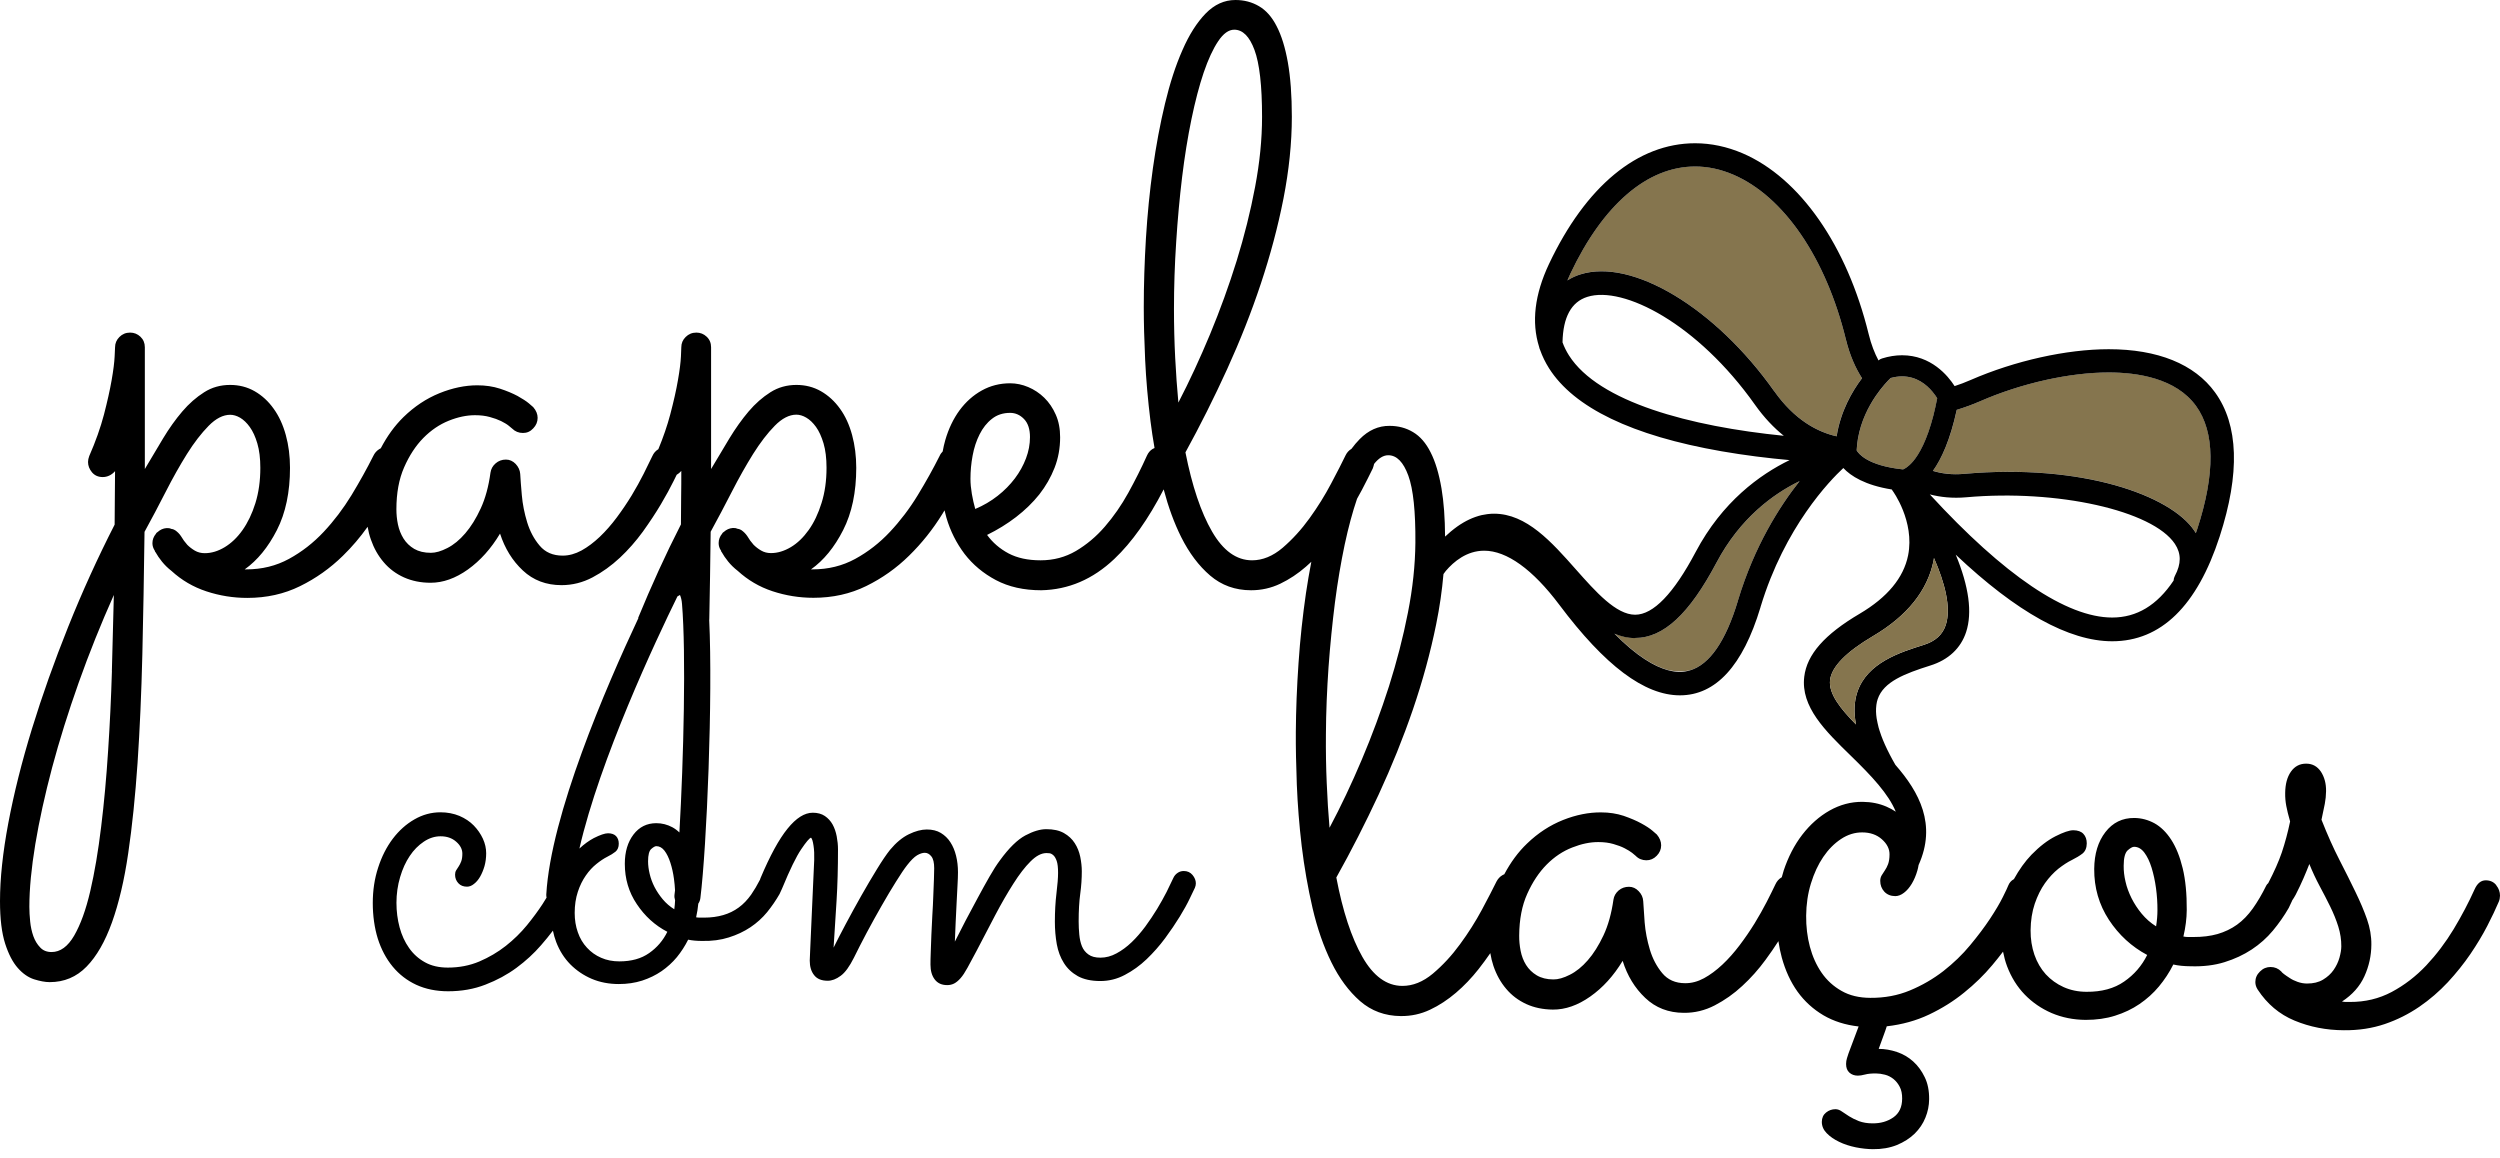 <svg width="136" height="63" viewBox="0 0 136 63" fill="none" xmlns="http://www.w3.org/2000/svg">
<path d="M105.387 21.665C105.329 21.573 105.242 21.443 105.127 21.307C104.806 20.929 104.263 20.475 103.477 20.475C103.284 20.475 103.085 20.504 102.874 20.559C102.868 20.559 102.862 20.559 102.856 20.562C102.706 20.706 102.38 21.047 102.042 21.541C101.646 22.119 101.239 22.907 101.077 23.852C101.04 24.063 101.014 24.276 101.005 24.502C101.092 24.652 101.571 25.331 103.529 25.536C103.61 25.504 103.818 25.4 104.072 25.097C104.408 24.701 104.829 23.965 105.179 22.601C105.251 22.318 105.323 22.006 105.387 21.665Z" fill="#85754E"/>
<path d="M100.416 18.459C99.33 14.029 97.042 10.681 94.298 9.503C93.608 9.205 92.909 9.055 92.216 9.055C89.614 9.055 87.202 11.129 85.425 14.895C85.368 15.017 85.316 15.135 85.266 15.253C85.515 15.097 85.757 14.993 85.963 14.927C88.787 14.029 93.322 16.761 96.517 21.278C97.626 22.847 98.871 23.497 99.91 23.733C100.127 22.37 100.748 21.29 101.291 20.574C100.947 20.028 100.63 19.337 100.413 18.459H100.416Z" fill="#85754E"/>
<path d="M114.719 20.259C112.593 20.259 109.979 20.842 107.726 21.824C107.284 22.018 106.854 22.171 106.45 22.292C106.097 23.933 105.618 24.967 105.153 25.614C105.626 25.758 106.19 25.833 106.854 25.776C113.269 25.204 118.092 26.945 119.378 28.875C119.404 28.915 119.43 28.956 119.456 28.999C119.482 28.924 119.508 28.852 119.534 28.776C120.519 25.747 120.493 23.494 119.464 22.076C118.37 20.574 116.281 20.259 114.719 20.259Z" fill="#85754E"/>
<path d="M94.544 32.684L94.555 32.641C95.445 29.701 96.805 27.549 97.903 26.168C96.476 26.861 94.671 28.173 93.38 30.605C91.898 33.404 90.492 34.703 88.955 34.703C88.562 34.703 88.187 34.617 87.828 34.464C89.044 35.694 89.998 36.24 90.714 36.442C91.165 36.549 91.572 36.546 91.939 36.462C93.004 36.145 93.879 34.88 94.544 32.681V32.684Z" fill="#85754E"/>
<path d="M135.795 48.151C135.659 47.978 135.469 47.891 135.226 47.889C134.966 47.889 134.764 48.053 134.617 48.383C134.293 49.102 133.915 49.821 133.479 50.546C133.042 51.268 132.546 51.923 131.988 52.519C131.428 53.111 130.801 53.593 130.108 53.963C129.415 54.33 128.658 54.511 127.838 54.506C127.765 54.506 127.693 54.506 127.621 54.506C127.552 54.506 127.477 54.497 127.404 54.483C127.97 54.113 128.375 53.657 128.623 53.111C128.872 52.565 128.999 51.99 129.002 51.389C129.007 50.927 128.926 50.468 128.765 50.006C128.603 49.544 128.395 49.053 128.138 48.524C127.884 47.995 127.592 47.415 127.266 46.779C126.939 46.144 126.613 45.416 126.289 44.593C126.365 44.249 126.422 43.96 126.469 43.729C126.512 43.501 126.535 43.27 126.538 43.042C126.544 42.623 126.448 42.271 126.258 41.979C126.061 41.69 125.801 41.546 125.469 41.543C125.111 41.537 124.831 41.687 124.626 41.979C124.421 42.271 124.32 42.655 124.314 43.132C124.308 43.377 124.331 43.617 124.374 43.845C124.415 44.073 124.487 44.353 124.582 44.688C124.461 45.275 124.308 45.841 124.129 46.378C123.964 46.86 123.716 47.421 123.392 48.044C123.343 48.088 123.306 48.128 123.286 48.172C123.052 48.648 122.806 49.064 122.552 49.422C122.298 49.778 122.015 50.072 121.694 50.303C121.379 50.529 121.021 50.699 120.634 50.812C120.247 50.921 119.808 50.976 119.317 50.973H119.037C118.953 50.973 118.866 50.965 118.777 50.947C118.895 50.445 118.956 49.965 118.959 49.503C118.965 48.631 118.892 47.871 118.739 47.236C118.586 46.603 118.375 46.083 118.113 45.679C117.85 45.275 117.546 44.977 117.203 44.786C116.859 44.599 116.492 44.501 116.105 44.498C115.458 44.492 114.933 44.749 114.534 45.266C114.135 45.783 113.933 46.447 113.925 47.27C113.919 48.287 114.184 49.209 114.725 50.038C115.265 50.861 115.961 51.499 116.807 51.95C116.515 52.539 116.099 53.021 115.554 53.397C115.011 53.775 114.329 53.96 113.509 53.954C113.049 53.954 112.631 53.864 112.258 53.697C111.885 53.529 111.562 53.295 111.29 53.001C111.022 52.703 110.814 52.348 110.672 51.938C110.531 51.528 110.461 51.083 110.464 50.609C110.47 50.075 110.545 49.596 110.69 49.165C110.837 48.735 111.022 48.362 111.247 48.044C111.472 47.73 111.715 47.47 111.975 47.259C112.235 47.057 112.48 46.895 112.714 46.782C112.945 46.667 113.136 46.551 113.289 46.433C113.439 46.309 113.517 46.127 113.52 45.881C113.52 45.667 113.459 45.494 113.338 45.364C113.22 45.234 113.035 45.168 112.789 45.165C112.573 45.165 112.249 45.275 111.816 45.494C111.383 45.714 110.95 46.049 110.513 46.496C110.161 46.863 109.843 47.308 109.557 47.825C109.554 47.825 109.549 47.825 109.546 47.831C109.407 47.909 109.312 48.021 109.254 48.163C109.222 48.25 109.124 48.46 108.957 48.795C108.789 49.136 108.555 49.529 108.258 49.98C107.96 50.43 107.599 50.91 107.177 51.418C106.759 51.926 106.27 52.394 105.722 52.825C105.17 53.252 104.563 53.605 103.902 53.879C103.238 54.156 102.516 54.289 101.739 54.283C101.138 54.28 100.615 54.156 100.179 53.905C99.74 53.657 99.379 53.327 99.096 52.917C98.813 52.507 98.599 52.033 98.457 51.499C98.316 50.965 98.249 50.404 98.255 49.812C98.261 49.197 98.345 48.611 98.515 48.059C98.686 47.504 98.908 47.025 99.185 46.618C99.463 46.208 99.786 45.884 100.153 45.641C100.52 45.399 100.907 45.28 101.308 45.283C101.739 45.283 102.097 45.41 102.374 45.656C102.654 45.904 102.793 46.181 102.79 46.479C102.79 46.696 102.761 46.872 102.712 47.008C102.66 47.143 102.602 47.259 102.536 47.351C102.472 47.444 102.415 47.533 102.363 47.62C102.311 47.707 102.285 47.805 102.285 47.92C102.285 48.151 102.36 48.345 102.507 48.507C102.657 48.666 102.854 48.746 103.099 48.749C103.258 48.749 103.417 48.689 103.576 48.567C103.734 48.449 103.876 48.281 104 48.076C104.124 47.868 104.228 47.629 104.306 47.354C104.335 47.262 104.353 47.161 104.37 47.06C105.366 44.853 104.407 43.091 103.108 41.606C102.995 41.41 102.891 41.222 102.796 41.037C102.796 41.037 102.793 41.032 102.793 41.029C102.605 40.668 102.455 40.33 102.339 40.015C102.334 40.001 102.328 39.986 102.325 39.972C102.27 39.821 102.224 39.677 102.186 39.541C102.186 39.538 102.186 39.533 102.186 39.53C102.149 39.391 102.123 39.261 102.1 39.134C102.097 39.111 102.094 39.088 102.088 39.068C102.071 38.949 102.059 38.834 102.056 38.724C102.056 38.718 102.056 38.712 102.056 38.706C102.053 38.594 102.059 38.49 102.071 38.389C102.071 38.366 102.077 38.343 102.079 38.319C102.094 38.221 102.114 38.123 102.146 38.034C102.466 37.078 103.633 36.641 105.008 36.205C105.996 35.896 106.669 35.264 106.958 34.38C107.302 33.326 107.111 31.913 106.392 30.174C109.705 33.305 112.555 34.885 114.901 34.885C117.555 34.885 119.522 32.967 120.75 29.187C121.865 25.75 121.781 23.11 120.495 21.342C119.381 19.805 117.379 18.997 114.713 18.997C112.42 18.997 109.612 19.623 107.209 20.669C106.906 20.802 106.614 20.912 106.331 21.004C105.964 20.432 105.049 19.326 103.472 19.326C103.119 19.326 102.752 19.384 102.386 19.499C102.313 19.519 102.247 19.557 102.189 19.606L102.152 19.649C102.166 19.632 102.175 19.618 102.178 19.615C102.181 19.612 102.186 19.609 102.189 19.606C101.981 19.216 101.794 18.748 101.655 18.173C100.474 13.353 97.912 9.679 94.801 8.341C93.952 7.978 93.082 7.793 92.213 7.793C89.088 7.793 86.266 10.127 84.264 14.364C83.484 16.019 83.305 17.529 83.727 18.869C83.739 18.93 83.756 18.985 83.782 19.037C83.903 19.381 84.065 19.713 84.267 20.034C85.627 22.18 88.782 23.699 93.643 24.548C94.919 24.77 96.19 24.926 97.354 25.03C95.731 25.819 93.692 27.295 92.245 30.027C91.046 32.294 89.937 33.441 88.952 33.441C87.912 33.441 86.806 32.191 85.734 30.983C84.412 29.487 83.043 27.945 81.278 27.945C81.177 27.945 81.076 27.95 80.974 27.962C80.948 27.962 80.925 27.968 80.899 27.971C80.804 27.982 80.709 28 80.613 28.02C80.608 28.02 80.602 28.02 80.599 28.023C80.495 28.046 80.394 28.078 80.293 28.112C80.272 28.118 80.255 28.127 80.235 28.132C80.137 28.167 80.039 28.207 79.94 28.254C79.94 28.254 79.935 28.254 79.932 28.257C79.825 28.306 79.721 28.363 79.614 28.424C79.602 28.43 79.594 28.436 79.582 28.444C79.478 28.505 79.374 28.571 79.27 28.646C79.16 28.724 79.054 28.808 78.944 28.898C78.944 28.898 78.938 28.904 78.935 28.904C78.828 28.993 78.722 29.088 78.615 29.189C78.615 29.189 78.615 29.189 78.612 29.192C78.606 28.176 78.542 27.303 78.418 26.573C78.28 25.767 78.083 25.111 77.826 24.609C77.572 24.1 77.254 23.736 76.876 23.511C76.495 23.28 76.067 23.167 75.591 23.167C74.99 23.162 74.447 23.401 73.967 23.889C73.811 24.048 73.658 24.227 73.514 24.424C73.514 24.424 73.511 24.424 73.508 24.424C73.378 24.505 73.277 24.614 73.205 24.759C73.02 25.146 72.754 25.66 72.416 26.301C72.078 26.942 71.688 27.572 71.241 28.19C70.796 28.808 70.305 29.346 69.773 29.802C69.242 30.252 68.687 30.481 68.113 30.481C67.263 30.481 66.538 29.958 65.935 28.915C65.331 27.872 64.849 26.437 64.488 24.609C65.294 23.141 66.047 21.637 66.755 20.085C67.457 18.543 68.072 16.992 68.589 15.435C69.106 13.881 69.519 12.336 69.82 10.805C70.12 9.272 70.276 7.787 70.276 6.349C70.276 5.185 70.201 4.197 70.059 3.391C69.915 2.585 69.713 1.932 69.45 1.427C69.193 0.921 68.872 0.56 68.491 0.338C68.11 0.113 67.682 0 67.206 0C66.602 0 66.062 0.248 65.585 0.737C65.112 1.225 64.69 1.886 64.326 2.724C63.956 3.558 63.642 4.529 63.376 5.638C63.11 6.747 62.891 7.917 62.717 9.156C62.544 10.395 62.42 11.66 62.339 12.957C62.261 14.251 62.221 15.505 62.221 16.712C62.221 17.547 62.246 18.503 62.296 19.58C62.347 20.66 62.446 21.772 62.587 22.916C62.648 23.404 62.723 23.889 62.807 24.372C62.769 24.386 62.732 24.406 62.694 24.427C62.567 24.508 62.466 24.626 62.394 24.785C62.09 25.461 61.752 26.134 61.38 26.809C61.005 27.488 60.58 28.098 60.106 28.646C59.633 29.195 59.104 29.634 58.532 29.972C57.954 30.31 57.316 30.481 56.611 30.481C55.907 30.481 55.338 30.354 54.864 30.105C54.387 29.851 54 29.516 53.697 29.1C54.26 28.823 54.786 28.502 55.274 28.127C55.762 27.751 56.184 27.341 56.539 26.896C56.889 26.448 57.166 25.966 57.368 25.449C57.57 24.932 57.671 24.378 57.671 23.788C57.671 23.326 57.593 22.916 57.434 22.558C57.276 22.197 57.068 21.891 56.808 21.637C56.551 21.385 56.256 21.192 55.935 21.056C55.612 20.92 55.283 20.851 54.953 20.851C54.393 20.851 53.879 20.981 53.411 21.241C52.943 21.501 52.542 21.859 52.201 22.318C51.863 22.78 51.603 23.323 51.424 23.939C51.366 24.138 51.32 24.349 51.282 24.559C51.216 24.629 51.155 24.707 51.115 24.802C50.768 25.495 50.373 26.203 49.925 26.939C49.48 27.67 48.975 28.334 48.414 28.932C47.854 29.53 47.224 30.021 46.525 30.403C45.826 30.784 45.055 30.974 44.206 30.974H44.119C44.81 30.483 45.393 29.77 45.867 28.837C46.343 27.904 46.58 26.772 46.58 25.449C46.58 24.814 46.505 24.224 46.355 23.667C46.205 23.112 45.985 22.633 45.699 22.237C45.41 21.833 45.064 21.515 44.662 21.284C44.258 21.053 43.813 20.94 43.325 20.94C42.808 20.94 42.334 21.07 41.91 21.339C41.485 21.608 41.089 21.954 40.723 22.385C40.359 22.815 40.009 23.306 39.677 23.852C39.345 24.401 39.016 24.952 38.683 25.515V18.89C38.683 18.659 38.603 18.468 38.444 18.318C38.285 18.168 38.1 18.093 37.883 18.093C37.652 18.093 37.459 18.173 37.3 18.332C37.141 18.488 37.063 18.676 37.063 18.893C37.063 18.907 37.057 19.075 37.043 19.389C37.028 19.707 36.976 20.137 36.881 20.675C36.789 21.218 36.647 21.842 36.459 22.555C36.301 23.153 36.084 23.782 35.815 24.435C35.809 24.438 35.804 24.441 35.801 24.444C35.662 24.531 35.561 24.649 35.489 24.808C35.359 25.082 35.2 25.406 35.012 25.781C34.825 26.154 34.608 26.541 34.365 26.948C34.12 27.35 33.851 27.748 33.557 28.144C33.262 28.54 32.953 28.892 32.627 29.204C32.303 29.51 31.974 29.759 31.636 29.946C31.295 30.131 30.954 30.226 30.61 30.226C30.076 30.226 29.66 30.044 29.357 29.683C29.054 29.328 28.828 28.901 28.678 28.413C28.528 27.922 28.43 27.43 28.387 26.934C28.343 26.437 28.314 26.053 28.3 25.781C28.285 25.579 28.202 25.4 28.052 25.238C27.901 25.082 27.725 25.001 27.523 25.001C27.306 25.001 27.119 25.071 26.963 25.206C26.804 25.342 26.711 25.513 26.682 25.712C26.581 26.46 26.405 27.107 26.154 27.653C25.903 28.202 25.619 28.655 25.311 29.013C25.001 29.374 24.678 29.64 24.337 29.813C23.999 29.987 23.702 30.073 23.442 30.073C23.081 30.073 22.78 30.001 22.535 29.86C22.289 29.715 22.096 29.527 21.951 29.296C21.807 29.065 21.709 28.814 21.648 28.531C21.59 28.254 21.564 27.976 21.564 27.702C21.564 26.824 21.703 26.064 21.983 25.426C22.263 24.785 22.613 24.25 23.029 23.826C23.448 23.401 23.91 23.089 24.412 22.887C24.915 22.685 25.388 22.587 25.836 22.587C26.139 22.587 26.408 22.619 26.645 22.685C26.882 22.748 27.087 22.824 27.26 22.907C27.433 22.997 27.572 23.075 27.67 23.156C27.771 23.237 27.835 23.289 27.864 23.317C28.023 23.474 28.219 23.554 28.45 23.554C28.667 23.554 28.852 23.474 29.008 23.303C29.166 23.141 29.247 22.948 29.247 22.731C29.247 22.529 29.169 22.335 29.008 22.148C28.993 22.133 28.915 22.067 28.771 21.943C28.626 21.821 28.421 21.691 28.155 21.541C27.89 21.4 27.569 21.264 27.197 21.143C26.821 21.021 26.414 20.961 25.966 20.961C25.302 20.961 24.617 21.102 23.904 21.391C23.193 21.68 22.541 22.113 21.951 22.688C21.469 23.159 21.059 23.728 20.715 24.386C20.683 24.401 20.654 24.418 20.623 24.438C20.487 24.525 20.383 24.643 20.308 24.802C19.961 25.495 19.566 26.203 19.121 26.939C18.673 27.67 18.171 28.334 17.61 28.932C17.05 29.53 16.42 30.021 15.721 30.403C15.022 30.784 14.251 30.974 13.402 30.974H13.312C14.003 30.483 14.586 29.77 15.063 28.837C15.539 27.904 15.776 26.772 15.776 25.449C15.776 24.814 15.701 24.224 15.548 23.667C15.395 23.112 15.175 22.633 14.889 22.237C14.603 21.833 14.257 21.515 13.855 21.284C13.451 21.053 13.006 20.94 12.518 20.94C11.998 20.94 11.527 21.07 11.106 21.339C10.681 21.608 10.283 21.954 9.916 22.385C9.549 22.815 9.199 23.306 8.87 23.852C8.541 24.401 8.209 24.952 7.879 25.515V18.89C7.879 18.659 7.798 18.468 7.64 18.318C7.481 18.168 7.293 18.093 7.079 18.093C6.848 18.093 6.655 18.173 6.496 18.332C6.34 18.488 6.259 18.676 6.259 18.893C6.259 18.907 6.25 19.075 6.236 19.389C6.221 19.707 6.169 20.137 6.074 20.675C5.979 21.218 5.84 21.842 5.655 22.555C5.468 23.265 5.202 24.019 4.855 24.808C4.812 24.923 4.789 25.033 4.789 25.131C4.789 25.334 4.861 25.521 5.005 25.695C5.15 25.865 5.343 25.952 5.589 25.952C5.834 25.952 6.071 25.845 6.259 25.631C6.259 26.09 6.256 26.567 6.247 27.052C6.239 27.54 6.236 28.04 6.236 28.54C5.315 30.342 4.474 32.191 3.714 34.088C2.952 35.989 2.293 37.843 1.739 39.645C1.184 41.45 0.757 43.16 0.453 44.769C0.15 46.381 0 47.799 0 49.021C0 49.988 0.095 50.754 0.28 51.334C0.465 51.909 0.696 52.351 0.97 52.66C1.242 52.969 1.542 53.174 1.857 53.275C2.175 53.373 2.455 53.428 2.701 53.428C3.492 53.428 4.159 53.148 4.708 52.585C5.257 52.025 5.716 51.222 6.091 50.179C6.464 49.136 6.762 47.88 6.975 46.416C7.192 44.945 7.359 43.305 7.484 41.491C7.605 39.677 7.692 37.713 7.744 35.599C7.793 33.487 7.833 31.26 7.862 28.932C8.249 28.225 8.636 27.497 9.017 26.749C9.396 26.004 9.783 25.319 10.17 24.698C10.557 24.08 10.953 23.569 11.348 23.167C11.741 22.766 12.137 22.564 12.524 22.564C12.694 22.564 12.876 22.616 13.064 22.725C13.249 22.835 13.428 23.003 13.59 23.231C13.754 23.459 13.893 23.759 14 24.126C14.107 24.49 14.162 24.935 14.162 25.452C14.162 26.157 14.072 26.798 13.893 27.373C13.714 27.948 13.477 28.436 13.191 28.84C12.905 29.244 12.579 29.553 12.218 29.77C11.86 29.984 11.501 30.093 11.14 30.093C10.938 30.093 10.759 30.047 10.6 29.955C10.444 29.863 10.306 29.756 10.19 29.64C10.06 29.496 9.945 29.337 9.843 29.163C9.76 29.036 9.65 28.93 9.52 28.84C9.505 28.84 9.491 28.834 9.477 28.817C9.419 28.791 9.37 28.774 9.326 28.774C9.312 28.774 9.303 28.768 9.295 28.762C9.289 28.756 9.274 28.75 9.263 28.75C9.234 28.736 9.185 28.73 9.113 28.73H9.046C8.873 28.745 8.717 28.814 8.573 28.944C8.558 28.958 8.544 28.967 8.529 28.976C8.515 28.984 8.5 29.002 8.486 29.034C8.356 29.189 8.292 29.36 8.292 29.55C8.292 29.695 8.336 29.831 8.422 29.961C8.422 29.99 8.437 30.018 8.466 30.047C8.552 30.203 8.668 30.374 8.812 30.553C8.957 30.732 9.127 30.902 9.329 31.058C9.878 31.561 10.508 31.933 11.23 32.17C11.949 32.407 12.688 32.526 13.451 32.526C14.502 32.526 15.461 32.312 16.322 31.887C17.186 31.463 17.96 30.914 18.653 30.235C19.147 29.753 19.594 29.227 19.999 28.658C20.039 28.898 20.097 29.129 20.175 29.348C20.34 29.825 20.574 30.238 20.877 30.59C21.18 30.946 21.547 31.217 21.977 31.411C22.411 31.604 22.893 31.702 23.424 31.702C24.103 31.702 24.776 31.463 25.455 30.98C26.131 30.495 26.714 29.845 27.202 29.028C27.462 29.831 27.872 30.501 28.444 31.035C29.01 31.567 29.712 31.832 30.547 31.832C31.136 31.832 31.7 31.691 32.231 31.411C32.765 31.13 33.259 30.772 33.721 30.342C34.181 29.912 34.596 29.435 34.972 28.921C35.344 28.401 35.674 27.904 35.954 27.43C36.234 26.954 36.465 26.535 36.644 26.168C36.708 26.035 36.763 25.926 36.812 25.828C36.901 25.776 36.985 25.709 37.063 25.619C37.063 26.079 37.063 26.555 37.054 27.041C37.046 27.529 37.043 28.028 37.043 28.528C36.197 30.183 35.428 31.881 34.712 33.62C34.721 33.617 34.729 33.611 34.735 33.609C32.944 37.424 29.966 44.342 29.718 48.657C29.715 48.718 29.721 48.772 29.733 48.83C29.663 48.943 29.591 49.061 29.513 49.185C29.276 49.547 28.996 49.928 28.664 50.335C28.332 50.739 27.95 51.115 27.517 51.456C27.081 51.799 26.602 52.08 26.076 52.305C25.55 52.527 24.981 52.637 24.363 52.637C23.881 52.637 23.465 52.542 23.118 52.348C22.769 52.155 22.48 51.895 22.252 51.568C22.023 51.245 21.85 50.866 21.738 50.448C21.625 50.026 21.567 49.581 21.567 49.11C21.567 48.639 21.634 48.154 21.767 47.712C21.896 47.273 22.07 46.892 22.289 46.566C22.506 46.239 22.76 45.985 23.052 45.789C23.343 45.592 23.65 45.494 23.967 45.494C24.311 45.494 24.594 45.592 24.817 45.789C25.039 45.982 25.152 46.199 25.152 46.436C25.152 46.609 25.131 46.748 25.091 46.857C25.048 46.967 25.004 47.057 24.955 47.129C24.903 47.204 24.857 47.276 24.817 47.343C24.776 47.409 24.756 47.49 24.756 47.582C24.756 47.767 24.817 47.92 24.935 48.047C25.053 48.175 25.209 48.235 25.406 48.235C25.53 48.235 25.657 48.189 25.781 48.088C25.908 47.992 26.018 47.863 26.116 47.695C26.212 47.528 26.293 47.334 26.356 47.12C26.417 46.901 26.448 46.667 26.448 46.418C26.448 46.153 26.391 45.893 26.269 45.624C26.148 45.364 25.983 45.124 25.773 44.908C25.562 44.691 25.302 44.518 24.993 44.385C24.684 44.258 24.34 44.189 23.965 44.189C23.459 44.189 22.988 44.319 22.543 44.576C22.099 44.83 21.706 45.182 21.368 45.627C21.03 46.075 20.764 46.597 20.571 47.198C20.374 47.799 20.279 48.44 20.279 49.125C20.279 49.809 20.371 50.479 20.553 51.063C20.738 51.643 21.007 52.152 21.359 52.579C21.715 53.01 22.142 53.339 22.645 53.573C23.147 53.804 23.725 53.925 24.378 53.925C25.108 53.925 25.787 53.807 26.408 53.564C27.032 53.324 27.592 53.021 28.098 52.648C28.6 52.276 29.045 51.869 29.432 51.421C29.669 51.15 29.883 50.887 30.079 50.627C30.122 50.84 30.18 51.045 30.255 51.242C30.437 51.718 30.694 52.123 31.026 52.461C31.359 52.796 31.746 53.059 32.191 53.249C32.635 53.437 33.129 53.532 33.666 53.532C34.123 53.532 34.544 53.469 34.934 53.345C35.321 53.218 35.674 53.047 35.989 52.831C36.301 52.614 36.581 52.36 36.821 52.071C37.06 51.776 37.265 51.461 37.436 51.118C37.652 51.164 37.904 51.187 38.192 51.187C38.73 51.199 39.215 51.135 39.648 50.996C40.081 50.861 40.474 50.676 40.824 50.442C41.17 50.211 41.474 49.934 41.731 49.622C41.988 49.304 42.213 48.975 42.407 48.637C42.453 48.544 42.499 48.443 42.545 48.336C42.551 48.325 42.551 48.313 42.557 48.304C42.557 48.302 42.56 48.299 42.562 48.296C42.973 47.299 43.313 46.603 43.582 46.205C43.851 45.806 44.03 45.595 44.119 45.569C44.174 45.615 44.22 45.76 44.255 46C44.293 46.236 44.301 46.502 44.293 46.785C44.27 47.325 44.243 47.9 44.215 48.518C44.183 49.136 44.16 49.717 44.137 50.26C44.114 50.803 44.093 51.262 44.076 51.638C44.059 52.016 44.05 52.221 44.05 52.256C44.05 52.588 44.131 52.854 44.293 53.053C44.451 53.255 44.697 53.353 45.029 53.353C45.257 53.353 45.491 53.264 45.731 53.085C45.974 52.911 46.213 52.579 46.453 52.1C46.65 51.698 46.88 51.248 47.146 50.745C47.415 50.242 47.686 49.752 47.961 49.272C48.235 48.793 48.495 48.354 48.741 47.964C48.986 47.571 49.188 47.268 49.35 47.062C49.555 46.8 49.734 46.621 49.89 46.528C50.043 46.439 50.185 46.392 50.309 46.392C50.445 46.392 50.566 46.459 50.667 46.589C50.771 46.719 50.82 46.935 50.82 47.233C50.82 47.371 50.814 47.568 50.806 47.834C50.791 48.096 50.78 48.397 50.771 48.735C50.76 49.07 50.742 49.425 50.719 49.789C50.696 50.153 50.679 50.511 50.667 50.852C50.658 51.193 50.644 51.508 50.633 51.791C50.621 52.08 50.618 52.305 50.618 52.475C50.618 52.807 50.693 53.076 50.849 53.281C51.005 53.486 51.227 53.59 51.528 53.59C51.664 53.59 51.791 53.561 51.903 53.504C52.016 53.446 52.134 53.35 52.253 53.215C52.374 53.079 52.498 52.888 52.631 52.646C52.761 52.406 52.926 52.103 53.119 51.739C53.46 51.077 53.804 50.425 54.139 49.786C54.477 49.145 54.806 48.576 55.127 48.073C55.447 47.568 55.756 47.164 56.06 46.863C56.366 46.557 56.652 46.407 56.926 46.407C56.958 46.407 57.013 46.413 57.082 46.416C57.151 46.421 57.221 46.456 57.296 46.52C57.368 46.58 57.432 46.687 57.484 46.834C57.536 46.982 57.559 47.204 57.559 47.487C57.559 47.753 57.53 48.117 57.472 48.593C57.414 49.067 57.385 49.587 57.385 50.144C57.385 50.566 57.42 50.973 57.489 51.363C57.559 51.75 57.689 52.094 57.876 52.389C58.064 52.689 58.315 52.923 58.633 53.102C58.948 53.275 59.355 53.368 59.858 53.368C60.326 53.368 60.773 53.258 61.195 53.033C61.62 52.81 62.013 52.527 62.379 52.178C62.743 51.828 63.078 51.45 63.382 51.04C63.685 50.63 63.951 50.234 64.179 49.864C64.407 49.492 64.589 49.162 64.728 48.868C64.866 48.579 64.956 48.385 65.002 48.296C65.037 48.215 65.054 48.134 65.054 48.053C65.054 47.894 64.993 47.744 64.875 47.6C64.754 47.455 64.595 47.383 64.401 47.383C64.274 47.383 64.161 47.415 64.06 47.487C63.956 47.556 63.876 47.652 63.821 47.779C63.728 47.984 63.607 48.232 63.462 48.524C63.312 48.816 63.142 49.122 62.948 49.443C62.752 49.763 62.541 50.081 62.307 50.401C62.07 50.719 61.822 51.008 61.562 51.256C61.299 51.508 61.025 51.71 60.739 51.863C60.456 52.019 60.161 52.097 59.864 52.097C59.589 52.097 59.373 52.042 59.211 51.923C59.052 51.811 58.934 51.664 58.858 51.479C58.783 51.294 58.737 51.086 58.714 50.846C58.691 50.606 58.679 50.364 58.679 50.124C58.679 49.541 58.708 49.038 58.766 48.616C58.824 48.195 58.85 47.788 58.85 47.4C58.85 47.149 58.821 46.886 58.766 46.612C58.708 46.337 58.61 46.089 58.466 45.867C58.324 45.644 58.128 45.462 57.876 45.318C57.625 45.176 57.304 45.107 56.917 45.107C56.585 45.107 56.207 45.22 55.777 45.448C55.349 45.679 54.89 46.124 54.396 46.803C54.226 47.031 54.035 47.325 53.83 47.686C53.622 48.047 53.411 48.434 53.189 48.845C52.966 49.255 52.747 49.671 52.527 50.084C52.311 50.505 52.114 50.881 51.944 51.225C51.955 50.901 51.97 50.56 51.987 50.196C52.004 49.832 52.022 49.477 52.039 49.133C52.053 48.79 52.071 48.469 52.088 48.175C52.105 47.877 52.114 47.64 52.114 47.452C52.114 47.135 52.08 46.834 52.01 46.554C51.941 46.274 51.84 46.031 51.701 45.818C51.565 45.604 51.389 45.439 51.181 45.312C50.97 45.185 50.713 45.124 50.419 45.124C50.124 45.124 49.795 45.211 49.443 45.382C49.087 45.555 48.746 45.838 48.414 46.236C48.221 46.479 47.984 46.826 47.704 47.285C47.423 47.741 47.138 48.227 46.846 48.741C46.557 49.255 46.274 49.766 46.005 50.274C45.737 50.78 45.517 51.204 45.347 51.551C45.405 50.693 45.459 49.841 45.509 48.998C45.561 48.151 45.587 47.218 45.587 46.202C45.587 45.974 45.563 45.737 45.517 45.497C45.471 45.257 45.399 45.044 45.292 44.85C45.188 44.665 45.049 44.512 44.873 44.391C44.697 44.272 44.477 44.212 44.215 44.212C43.767 44.212 43.31 44.501 42.843 45.078C42.375 45.653 41.884 46.554 41.37 47.776C41.361 47.802 41.355 47.828 41.346 47.851C41.191 48.154 41.029 48.426 40.864 48.666C40.662 48.949 40.44 49.185 40.185 49.37C39.937 49.552 39.654 49.691 39.345 49.78C39.036 49.87 38.689 49.919 38.299 49.919H38.077C38.008 49.919 37.938 49.913 37.869 49.902C37.927 49.648 37.964 49.399 37.987 49.159C38.045 49.073 38.086 48.972 38.1 48.862C38.45 46.06 38.782 37.927 38.58 33.707L38.585 33.713C38.614 32.17 38.643 30.576 38.66 28.927C39.047 28.219 39.434 27.491 39.816 26.743C40.197 25.998 40.584 25.313 40.971 24.692C41.361 24.074 41.751 23.563 42.147 23.162C42.542 22.76 42.935 22.558 43.322 22.558C43.495 22.558 43.675 22.61 43.862 22.72C44.05 22.829 44.226 22.997 44.391 23.225C44.555 23.453 44.691 23.754 44.801 24.12C44.908 24.484 44.963 24.929 44.963 25.446C44.963 26.151 44.873 26.792 44.691 27.367C44.512 27.942 44.281 28.43 43.992 28.834C43.703 29.239 43.383 29.548 43.022 29.764C42.661 29.978 42.303 30.088 41.941 30.088C41.739 30.088 41.56 30.041 41.404 29.949C41.245 29.857 41.11 29.75 40.994 29.634C40.864 29.49 40.749 29.331 40.648 29.158C40.561 29.031 40.454 28.924 40.324 28.834C40.31 28.834 40.295 28.828 40.281 28.811C40.223 28.785 40.171 28.768 40.13 28.768C40.116 28.768 40.105 28.762 40.096 28.756C40.09 28.75 40.078 28.745 40.064 28.745C40.035 28.73 39.986 28.724 39.914 28.724H39.85C39.677 28.739 39.518 28.808 39.374 28.938C39.359 28.953 39.345 28.961 39.33 28.97C39.316 28.979 39.301 28.996 39.287 29.028C39.157 29.184 39.094 29.354 39.094 29.545C39.094 29.689 39.134 29.825 39.224 29.955C39.224 29.984 39.235 30.013 39.264 30.041C39.351 30.198 39.466 30.368 39.611 30.547C39.755 30.726 39.928 30.896 40.13 31.052C40.679 31.555 41.309 31.928 42.028 32.164C42.747 32.401 43.487 32.52 44.252 32.52C45.301 32.52 46.26 32.306 47.123 31.881C47.987 31.457 48.764 30.908 49.454 30.229C50.144 29.553 50.748 28.797 51.268 27.953C51.308 27.89 51.343 27.826 51.383 27.763C51.415 27.895 51.447 28.028 51.484 28.161C51.698 28.892 52.033 29.553 52.475 30.137C52.923 30.717 53.492 31.194 54.179 31.558C54.873 31.925 55.693 32.11 56.64 32.11C58.122 32.081 59.45 31.515 60.62 30.405C61.574 29.504 62.469 28.239 63.304 26.622C63.558 27.581 63.873 28.45 64.257 29.218C64.69 30.082 65.213 30.781 65.834 31.312C66.452 31.841 67.194 32.11 68.058 32.11C68.621 32.11 69.15 31.991 69.646 31.754C70.14 31.517 70.608 31.208 71.047 30.824C71.145 30.741 71.241 30.651 71.336 30.561C71.229 31.119 71.131 31.688 71.044 32.271C70.865 33.508 70.727 34.773 70.64 36.067C70.55 37.364 70.501 38.614 70.493 39.821C70.487 40.656 70.507 41.612 70.547 42.692C70.591 43.773 70.677 44.882 70.813 46.029C70.952 47.175 71.148 48.299 71.403 49.399C71.659 50.502 72.003 51.487 72.428 52.351C72.855 53.22 73.375 53.922 73.987 54.459C74.603 54.994 75.342 55.268 76.203 55.274C76.766 55.28 77.295 55.164 77.791 54.93C78.291 54.696 78.759 54.384 79.201 54.009C79.643 53.633 80.053 53.203 80.431 52.724C80.66 52.435 80.87 52.143 81.073 51.851C81.113 52.091 81.168 52.325 81.243 52.547C81.405 53.024 81.636 53.44 81.936 53.792C82.234 54.148 82.6 54.422 83.031 54.621C83.461 54.818 83.944 54.916 84.475 54.922C85.151 54.927 85.83 54.691 86.511 54.211C87.19 53.734 87.776 53.09 88.273 52.27C88.525 53.079 88.935 53.752 89.501 54.286C90.064 54.823 90.766 55.095 91.598 55.098C92.187 55.104 92.75 54.968 93.284 54.691C93.819 54.413 94.319 54.064 94.781 53.633C95.246 53.206 95.667 52.732 96.043 52.218C96.3 51.872 96.531 51.531 96.745 51.199C96.791 51.505 96.852 51.805 96.93 52.094C97.126 52.802 97.409 53.42 97.787 53.948C98.166 54.474 98.637 54.901 99.194 55.231C99.751 55.557 100.39 55.759 101.109 55.84L100.56 57.302C100.531 57.388 100.5 57.475 100.474 57.57C100.442 57.663 100.43 57.767 100.427 57.882C100.427 58.084 100.485 58.24 100.606 58.35C100.728 58.46 100.881 58.515 101.069 58.515C101.17 58.515 101.3 58.497 101.458 58.454C101.617 58.411 101.82 58.393 102.062 58.396C102.207 58.396 102.363 58.419 102.539 58.463C102.712 58.506 102.862 58.587 103.001 58.694C103.137 58.804 103.252 58.945 103.342 59.118C103.434 59.289 103.48 59.505 103.477 59.765C103.475 60.225 103.316 60.563 102.995 60.788C102.677 61.007 102.305 61.114 101.871 61.111C101.583 61.111 101.337 61.068 101.126 60.99C100.918 60.906 100.739 60.82 100.589 60.724C100.439 60.629 100.306 60.542 100.193 60.462C100.081 60.381 99.962 60.34 99.85 60.34C99.662 60.34 99.492 60.398 99.338 60.522C99.188 60.641 99.11 60.811 99.107 61.028C99.107 61.256 99.194 61.464 99.373 61.646C99.549 61.828 99.775 61.984 100.046 62.114C100.32 62.249 100.624 62.345 100.953 62.414C101.282 62.48 101.594 62.512 101.88 62.515C102.371 62.521 102.807 62.443 103.189 62.29C103.573 62.131 103.893 61.926 104.156 61.672C104.416 61.415 104.613 61.126 104.743 60.799C104.875 60.476 104.942 60.144 104.945 59.797C104.95 59.338 104.87 58.936 104.705 58.599C104.543 58.261 104.332 57.972 104.075 57.741C103.818 57.51 103.524 57.339 103.191 57.227C102.862 57.117 102.533 57.059 102.201 57.059L102.507 56.218C102.521 56.19 102.542 56.135 102.565 56.057C102.588 55.979 102.614 55.901 102.64 55.831C103.477 55.736 104.246 55.522 104.945 55.19C105.644 54.858 106.282 54.459 106.851 53.995C107.426 53.532 107.934 53.036 108.379 52.504C108.587 52.256 108.783 52.01 108.965 51.77C109.02 52.045 109.089 52.311 109.185 52.565C109.413 53.166 109.734 53.68 110.147 54.107C110.56 54.532 111.048 54.867 111.605 55.109C112.168 55.349 112.784 55.476 113.459 55.482C114.037 55.482 114.569 55.41 115.06 55.254C115.548 55.101 115.993 54.89 116.391 54.618C116.787 54.347 117.139 54.032 117.445 53.665C117.746 53.301 118.011 52.906 118.228 52.469C118.5 52.533 118.817 52.562 119.178 52.565C119.854 52.585 120.464 52.513 121.012 52.342C121.561 52.172 122.055 51.941 122.494 51.652C122.936 51.36 123.32 51.017 123.647 50.624C123.973 50.231 124.262 49.818 124.507 49.391C124.565 49.278 124.623 49.151 124.684 49.015C124.689 49.003 124.689 48.995 124.695 48.983C124.759 48.894 124.819 48.793 124.883 48.677C125.042 48.362 125.186 48.065 125.31 47.776C125.435 47.49 125.538 47.233 125.628 47.002C125.798 47.423 125.986 47.822 126.191 48.206C126.396 48.587 126.59 48.96 126.766 49.321C126.942 49.682 127.09 50.043 127.202 50.401C127.315 50.762 127.37 51.123 127.367 51.484C127.367 51.655 127.332 51.86 127.266 52.1C127.199 52.337 127.092 52.559 126.948 52.767C126.804 52.975 126.613 53.148 126.373 53.293C126.133 53.437 125.842 53.506 125.498 53.504C125.325 53.504 125.157 53.472 124.99 53.414C124.825 53.356 124.681 53.287 124.559 53.203C124.438 53.128 124.334 53.053 124.247 52.989C124.164 52.923 124.112 52.877 124.097 52.845C123.941 52.689 123.748 52.605 123.517 52.605C123.3 52.605 123.109 52.683 122.942 52.851C122.774 53.015 122.691 53.206 122.691 53.423C122.691 53.567 122.734 53.703 122.818 53.833C123.329 54.613 123.999 55.179 124.822 55.52C125.648 55.863 126.544 56.042 127.505 56.045C128.314 56.054 129.054 55.938 129.735 55.707C130.414 55.476 131.035 55.161 131.61 54.769C132.179 54.379 132.696 53.931 133.161 53.434C133.623 52.934 134.033 52.423 134.391 51.898C134.746 51.375 135.053 50.864 135.307 50.373C135.561 49.879 135.772 49.437 135.934 49.053C135.977 48.952 135.997 48.845 136 48.726C136 48.524 135.936 48.333 135.798 48.163L135.795 48.151ZM6.089 36.5C6.045 37.961 5.976 39.411 5.881 40.847C5.788 42.288 5.664 43.666 5.502 44.98C5.343 46.297 5.147 47.461 4.91 48.478C4.673 49.495 4.382 50.297 4.035 50.898C3.691 51.49 3.281 51.791 2.807 51.791C2.548 51.791 2.34 51.71 2.184 51.539C2.025 51.375 1.901 51.17 1.814 50.927C1.727 50.679 1.669 50.413 1.641 50.127C1.612 49.838 1.597 49.575 1.597 49.33C1.597 48.351 1.707 47.218 1.921 45.919C2.137 44.625 2.444 43.236 2.836 41.754C3.232 40.275 3.714 38.733 4.281 37.135C4.85 35.535 5.485 33.95 6.193 32.367C6.164 33.661 6.129 35.038 6.086 36.497L6.089 36.5ZM36.679 49.463C36.439 49.315 36.231 49.133 36.052 48.92C35.876 48.709 35.726 48.486 35.605 48.252C35.486 48.019 35.399 47.782 35.342 47.539C35.284 47.299 35.255 47.071 35.255 46.855C35.255 46.511 35.313 46.285 35.428 46.184C35.544 46.083 35.633 46.031 35.703 46.031C35.873 46.031 36.023 46.115 36.15 46.28C36.275 46.444 36.381 46.661 36.468 46.93C36.555 47.198 36.621 47.493 36.664 47.811C36.693 48.021 36.711 48.227 36.722 48.432C36.714 48.512 36.705 48.593 36.693 48.668C36.679 48.775 36.693 48.876 36.725 48.975C36.717 49.133 36.705 49.295 36.682 49.46L36.679 49.463ZM36.965 45.292C36.844 45.173 36.714 45.078 36.578 45.003C36.303 44.856 36.012 44.781 35.703 44.781C35.189 44.781 34.776 44.986 34.461 45.399C34.149 45.809 33.99 46.337 33.99 46.99C33.99 47.802 34.204 48.535 34.643 49.185C35.076 49.835 35.63 50.341 36.303 50.69C36.075 51.158 35.746 51.545 35.316 51.846C34.888 52.149 34.348 52.299 33.695 52.299C33.331 52.299 32.999 52.236 32.702 52.103C32.404 51.975 32.147 51.791 31.93 51.554C31.714 51.323 31.546 51.04 31.434 50.716C31.318 50.39 31.263 50.038 31.263 49.662C31.263 49.24 31.321 48.856 31.434 48.515C31.546 48.172 31.694 47.877 31.87 47.626C32.046 47.371 32.24 47.164 32.447 46.999C32.653 46.834 32.846 46.704 33.028 46.612C33.21 46.522 33.363 46.427 33.482 46.332C33.6 46.233 33.661 46.089 33.661 45.896C33.661 45.722 33.611 45.587 33.513 45.483C33.415 45.384 33.271 45.33 33.077 45.33C32.907 45.33 32.647 45.419 32.303 45.592C32.043 45.731 31.78 45.919 31.52 46.161C32.635 41.303 35.682 34.828 36.852 32.445C36.942 32.395 36.991 32.367 36.991 32.367C37.046 32.497 37.086 32.653 37.101 32.849C37.326 35.544 37.19 41.292 36.959 45.289L36.965 45.292ZM52.868 26.864C52.819 26.576 52.793 26.304 52.793 26.047C52.793 25.625 52.831 25.209 52.911 24.782C52.989 24.357 53.116 23.973 53.29 23.629C53.463 23.283 53.685 23 53.96 22.786C54.231 22.569 54.563 22.46 54.95 22.46C55.239 22.46 55.491 22.572 55.707 22.795C55.924 23.02 56.031 23.346 56.031 23.78C56.031 24.167 55.959 24.554 55.814 24.935C55.67 25.316 55.47 25.68 55.211 26.024C54.95 26.368 54.639 26.688 54.272 26.974C53.905 27.263 53.498 27.5 53.053 27.688C52.981 27.428 52.917 27.153 52.868 26.867V26.864ZM64.104 21.902C64.031 21.122 63.974 20.311 63.93 19.462C63.887 18.615 63.864 17.729 63.864 16.807C63.864 15.6 63.904 14.387 63.985 13.159C64.063 11.938 64.17 10.765 64.306 9.641C64.442 8.521 64.612 7.469 64.814 6.49C65.016 5.511 65.239 4.662 65.481 3.945C65.727 3.226 65.99 2.657 66.27 2.241C66.55 1.823 66.842 1.615 67.142 1.615C67.604 1.615 67.971 1.981 68.243 2.715C68.517 3.449 68.656 4.662 68.656 6.36C68.656 7.57 68.529 8.841 68.277 10.17C68.026 11.504 67.691 12.841 67.275 14.188C66.856 15.534 66.374 16.865 65.828 18.182C65.279 19.499 64.707 20.738 64.101 21.905L64.104 21.902ZM105.849 34.001C105.675 34.527 105.288 34.88 104.659 35.079C103.356 35.489 101.574 36.052 101.04 37.644C100.863 38.166 100.84 38.75 100.965 39.411C100.121 38.551 99.466 37.736 99.555 36.994C99.642 36.272 100.427 35.469 101.892 34.605C103.752 33.508 104.858 32.127 105.187 30.498C105.196 30.452 105.202 30.405 105.208 30.356C105.791 31.694 106.158 33.06 105.849 34.001ZM118.315 31.324C118.271 31.408 118.248 31.497 118.243 31.584C117.344 32.927 116.241 33.594 114.904 33.594C112.417 33.594 109.017 31.289 104.982 26.896C105.551 27.044 106.21 27.119 106.967 27.052C111.914 26.61 117.107 27.771 118.315 29.588C118.664 30.117 118.664 30.668 118.315 31.327V31.324ZM106.447 22.295C106.851 22.174 107.278 22.021 107.723 21.827C109.976 20.845 112.59 20.262 114.716 20.262C116.278 20.262 118.367 20.576 119.461 22.078C120.49 23.497 120.516 25.75 119.531 28.779C119.505 28.857 119.479 28.927 119.453 29.002C119.427 28.958 119.401 28.918 119.375 28.878C118.089 26.948 113.263 25.206 106.851 25.778C106.187 25.839 105.621 25.761 105.15 25.617C105.615 24.97 106.091 23.936 106.447 22.295ZM102.039 21.541C102.377 21.047 102.703 20.706 102.854 20.562C102.859 20.562 102.865 20.562 102.871 20.559C103.079 20.504 103.281 20.475 103.475 20.475C104.26 20.475 104.806 20.926 105.124 21.307C105.239 21.446 105.329 21.573 105.384 21.665C105.317 22.006 105.248 22.318 105.176 22.601C104.826 23.962 104.405 24.701 104.07 25.097C103.812 25.4 103.607 25.504 103.527 25.536C101.565 25.331 101.089 24.652 101.002 24.502C101.011 24.276 101.04 24.063 101.074 23.852C101.239 22.907 101.646 22.119 102.039 21.541ZM85.35 19.332C85.206 19.103 85.09 18.869 85.001 18.624C85.027 17.258 85.477 16.423 86.353 16.149C88.302 15.531 92.343 17.599 95.471 22.018C95.974 22.728 96.505 23.277 97.039 23.707C91.953 23.199 86.965 21.876 85.35 19.332ZM96.516 21.281C93.322 16.761 88.787 14.031 85.963 14.93C85.755 14.996 85.512 15.097 85.266 15.256C85.316 15.138 85.368 15.019 85.425 14.898C87.202 11.134 89.613 9.058 92.216 9.058C92.909 9.058 93.608 9.208 94.298 9.505C97.042 10.684 99.33 14.031 100.416 18.462C100.632 19.343 100.947 20.031 101.294 20.576C100.751 21.293 100.13 22.373 99.913 23.736C98.873 23.5 97.629 22.852 96.519 21.281H96.516ZM88.952 34.706C90.489 34.706 91.895 33.407 93.377 30.608C94.665 28.176 96.473 26.864 97.9 26.171C96.802 27.555 95.442 29.704 94.552 32.644L94.541 32.687C93.879 34.885 93.001 36.15 91.936 36.468C91.757 36.52 91.575 36.552 91.387 36.552C91.199 36.552 90.965 36.523 90.708 36.451C89.992 36.249 89.041 35.703 87.823 34.472C88.184 34.625 88.556 34.712 88.949 34.712L88.952 34.706ZM72.327 45.035C72.26 44.258 72.208 43.446 72.174 42.597C72.136 41.745 72.122 40.861 72.13 39.94C72.136 38.733 72.188 37.517 72.272 36.295C72.361 35.073 72.48 33.898 72.621 32.777C72.766 31.656 72.945 30.608 73.15 29.631C73.355 28.672 73.58 27.846 73.823 27.133C73.912 26.971 74.002 26.812 74.086 26.654C74.323 26.203 74.519 25.81 74.681 25.478C74.715 25.383 74.736 25.308 74.75 25.238C74.999 24.923 75.255 24.765 75.521 24.765C75.981 24.765 76.344 25.137 76.613 25.874C76.882 26.61 77.009 27.829 76.997 29.524C76.986 30.732 76.853 32.003 76.59 33.331C76.33 34.66 75.983 35.997 75.559 37.34C75.128 38.681 74.64 40.006 74.083 41.321C73.528 42.635 72.942 43.871 72.327 45.029V45.035ZM97.025 47.386C96.987 47.499 96.958 47.614 96.927 47.727C96.918 47.733 96.909 47.736 96.901 47.738C96.762 47.825 96.661 47.943 96.586 48.102C96.456 48.38 96.294 48.7 96.106 49.07C95.913 49.443 95.696 49.83 95.451 50.231C95.202 50.633 94.931 51.031 94.633 51.424C94.336 51.817 94.024 52.169 93.698 52.475C93.368 52.784 93.036 53.03 92.698 53.215C92.357 53.4 92.016 53.489 91.673 53.486C91.138 53.486 90.722 53.298 90.422 52.934C90.125 52.576 89.899 52.149 89.752 51.658C89.605 51.167 89.509 50.673 89.469 50.179C89.431 49.682 89.406 49.295 89.391 49.024C89.379 48.822 89.299 48.639 89.145 48.481C88.995 48.322 88.819 48.241 88.617 48.241C88.403 48.241 88.216 48.304 88.054 48.44C87.895 48.579 87.799 48.746 87.771 48.946C87.664 49.694 87.485 50.341 87.228 50.887C86.971 51.43 86.688 51.883 86.376 52.238C86.064 52.596 85.737 52.859 85.399 53.027C85.061 53.2 84.761 53.284 84.504 53.281C84.146 53.281 83.843 53.203 83.6 53.059C83.354 52.911 83.164 52.724 83.019 52.495C82.875 52.264 82.777 52.007 82.722 51.724C82.667 51.444 82.641 51.167 82.644 50.895C82.65 50.017 82.794 49.261 83.083 48.622C83.369 47.984 83.721 47.455 84.14 47.031C84.559 46.609 85.024 46.3 85.529 46.104C86.035 45.904 86.508 45.806 86.953 45.809C87.257 45.809 87.525 45.844 87.765 45.913C88.002 45.982 88.204 46.054 88.377 46.144C88.55 46.233 88.683 46.317 88.787 46.395C88.886 46.476 88.952 46.531 88.981 46.557C89.137 46.719 89.33 46.797 89.561 46.8C89.778 46.8 89.966 46.719 90.125 46.554C90.286 46.392 90.367 46.202 90.367 45.985C90.367 45.78 90.289 45.587 90.133 45.399C90.119 45.384 90.038 45.318 89.897 45.194C89.752 45.069 89.55 44.937 89.284 44.792C89.018 44.645 88.698 44.512 88.328 44.382C87.953 44.258 87.543 44.194 87.098 44.194C86.436 44.189 85.746 44.324 85.032 44.607C84.319 44.891 83.663 45.318 83.071 45.89C82.589 46.349 82.179 46.912 81.832 47.562C81.795 47.577 81.754 47.594 81.72 47.617C81.587 47.698 81.489 47.808 81.413 47.949C81.223 48.336 80.957 48.85 80.616 49.489C80.272 50.127 79.877 50.754 79.426 51.366C78.976 51.984 78.482 52.516 77.947 52.966C77.41 53.414 76.856 53.636 76.281 53.633C75.432 53.628 74.707 53.099 74.112 52.051C73.517 51.005 73.043 49.564 72.696 47.736C73.514 46.274 74.279 44.772 74.996 43.23C75.709 41.687 76.333 40.142 76.864 38.591C77.393 37.04 77.815 35.501 78.126 33.967C78.317 33.037 78.447 32.124 78.525 31.229C78.568 31.171 78.609 31.113 78.652 31.058C79.082 30.553 79.79 29.958 80.74 29.958C81.968 29.958 83.38 30.974 84.825 32.898C87.311 36.214 89.457 37.826 91.387 37.826C93.337 37.826 94.809 36.22 95.766 33.051L95.777 33.008C97.094 28.658 99.552 26.134 100.277 25.461C100.682 25.894 101.456 26.396 102.914 26.628C102.929 26.651 102.937 26.674 102.955 26.694C102.969 26.708 104.171 28.352 103.801 30.212C103.555 31.434 102.672 32.497 101.173 33.383C99.255 34.513 98.296 35.602 98.151 36.815C97.955 38.452 99.286 39.752 100.696 41.124C101.834 42.233 102.729 43.184 103.131 44.157C102.975 44.053 102.804 43.958 102.62 43.88C102.233 43.712 101.802 43.625 101.326 43.62C100.693 43.614 100.095 43.776 99.532 44.093C98.969 44.411 98.472 44.853 98.042 45.41C97.611 45.971 97.276 46.623 97.025 47.38V47.386ZM117.292 50.393C116.989 50.205 116.732 49.974 116.51 49.708C116.287 49.44 116.105 49.157 115.955 48.862C115.808 48.564 115.695 48.264 115.629 47.964C115.556 47.66 115.525 47.371 115.528 47.1C115.528 46.667 115.603 46.387 115.747 46.257C115.891 46.13 116.007 46.066 116.094 46.066C116.31 46.066 116.495 46.173 116.654 46.384C116.81 46.592 116.943 46.869 117.047 47.204C117.151 47.545 117.232 47.914 117.287 48.319C117.341 48.723 117.367 49.116 117.365 49.509C117.365 49.798 117.339 50.09 117.292 50.39V50.393Z" fill="black"/>
<path d="M105.187 30.495C104.858 32.127 103.752 33.505 101.892 34.602C100.427 35.466 99.642 36.269 99.555 36.991C99.466 37.733 100.121 38.548 100.965 39.408C100.84 38.747 100.863 38.164 101.04 37.641C101.577 36.049 103.356 35.483 104.659 35.076C105.288 34.877 105.678 34.521 105.849 33.999C106.158 33.06 105.791 31.691 105.208 30.354C105.199 30.4 105.196 30.446 105.187 30.495Z" fill="#85754E"/>
</svg>
